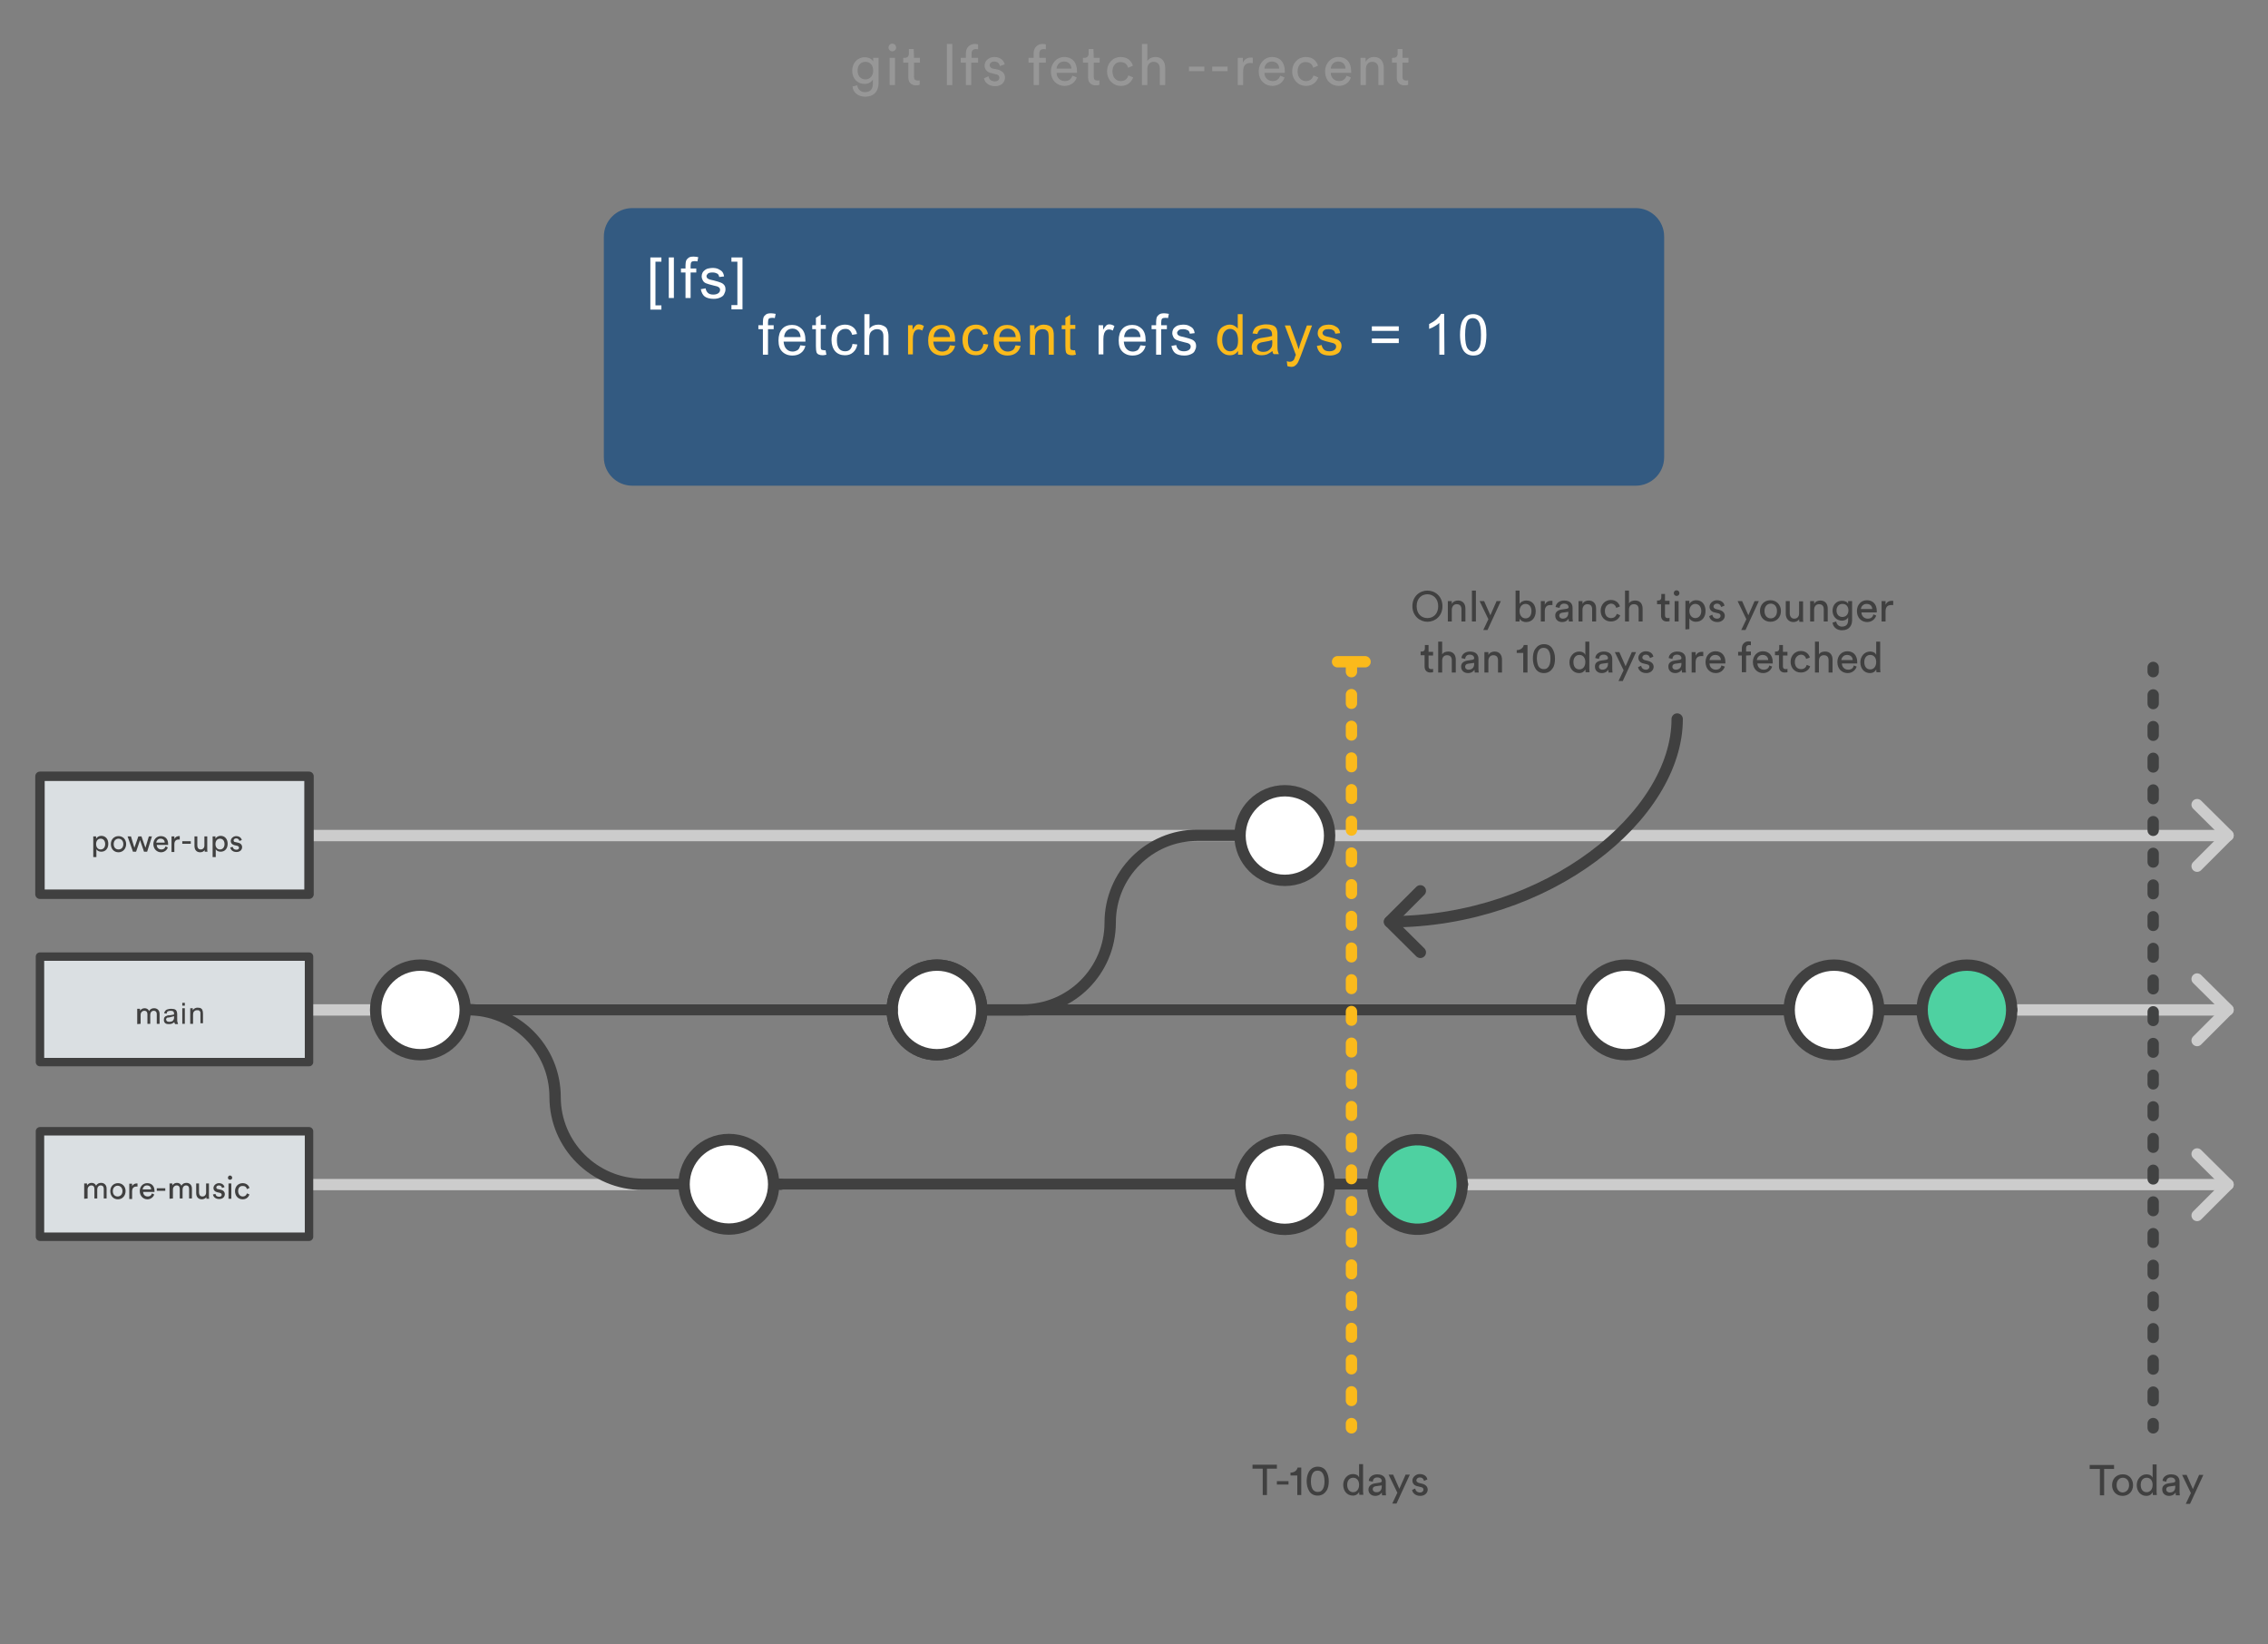 <?xml version="1.0" encoding="utf-8"?>
<!-- Generator: Adobe Illustrator 25.2.3, SVG Export Plug-In . SVG Version: 6.00 Build 0)  -->
<svg version="1.1" id="Layer_1" xmlns="http://www.w3.org/2000/svg" xmlns:xlink="http://www.w3.org/1999/xlink" x="0px" y="0px"
	 viewBox="0 0 800 580" style="enable-background:new 0 0 800 580;" xml:space="preserve">
<rect x="0" y="0" width="800" height="580" fill="#808080" stroke="none"/>
<style type="text/css">
	.st0{enable-background:new    ;}
	.st1{fill:#979797;}
	.st2{fill:none;stroke:#CCCCCC;stroke-width:4;stroke-linecap:round;stroke-linejoin:round;stroke-miterlimit:10;}
	.st3{fill:none;stroke:#404040;stroke-width:4;stroke-linecap:round;stroke-linejoin:round;stroke-miterlimit:10;}
	.st4{fill:#FFFFFF;stroke:#404040;stroke-width:4;stroke-linecap:round;stroke-linejoin:round;stroke-miterlimit:10;}
	.st5{fill:#4ED1A1;stroke:#404040;stroke-width:4;stroke-miterlimit:10;}
	.st6{fill:none;stroke:#FBBA1B;stroke-width:4;stroke-linecap:round;stroke-linejoin:round;}
	.st7{fill:none;stroke:#FBBA1B;stroke-width:4;stroke-linecap:round;stroke-linejoin:round;stroke-dasharray:3.048,8.129;}
	.st8{fill:#404040;}
	.st9{fill:none;stroke:#FBBA1B;stroke-width:4;stroke-linecap:round;stroke-linejoin:round;stroke-miterlimit:10;}
	.st10{fill:#DADFE2;stroke:#404040;stroke-width:3.328;stroke-linecap:round;stroke-linejoin:round;stroke-miterlimit:10;}
	.st11{fill:#DADFE2;stroke:#404040;stroke-width:2.978;stroke-linecap:round;stroke-linejoin:round;stroke-miterlimit:10;}
	.st12{fill:none;stroke:#414242;stroke-width:4;stroke-linecap:round;stroke-linejoin:round;}
	.st13{fill:none;stroke:#414242;stroke-width:4;stroke-linecap:round;stroke-linejoin:round;stroke-dasharray:3.048,8.129;}
	.st14{opacity:0.8;fill:#205081;enable-background:new    ;}
	.st15{fill:#FFFFFF;}
	.st16{fill:#FBBA1B;}
	.st17{fill:#414141;}
</style>
<g class="st0">
	<path class="st1" d="M302.4,30.1c0.1,1.3,1.2,2.4,2.6,2.4c2,0,2.9-1,2.9-3.1V28c-0.5,0.9-1.5,1.6-2.9,1.6c-2.6,0-4.4-1.9-4.4-4.7
		c0-2.6,1.8-4.7,4.4-4.7c1.5,0,2.5,0.6,3,1.5v-1.3h1.9v8.9c0,2.4-1.2,4.8-4.8,4.8c-2.4,0-4.2-1.5-4.4-3.6L302.4,30.1z M308,24.9
		c0-1.9-1.1-3.1-2.7-3.1c-1.7,0-2.8,1.2-2.8,3.1s1.1,3.1,2.8,3.1C306.9,28,308,26.7,308,24.9z"/>
	<path class="st1" d="M314.7,15.4c0.8,0,1.4,0.6,1.4,1.4c0,0.7-0.6,1.3-1.4,1.3c-0.7,0-1.3-0.6-1.3-1.3
		C313.4,16,314,15.4,314.7,15.4z M313.8,30v-9.6h1.9V30H313.8z"/>
	<path class="st1" d="M322.4,20.4h2.1v1.7h-2.1v5c0,0.9,0.4,1.3,1.3,1.3c0.2,0,0.6,0,0.7-0.1v1.6c-0.2,0.1-0.6,0.2-1.3,0.2
		c-1.6,0-2.7-1-2.7-2.7v-5.3h-1.8v-1.7h0.5c1,0,1.5-0.6,1.5-1.5v-1.6h1.7L322.4,20.4L322.4,20.4z"/>
	<path class="st1" d="M334,30V15.5h1.9V30H334z"/>
	<path class="st1" d="M342.6,22.1V30h-1.9v-7.9h-1.8v-1.7h1.8v-1.6c0-2.1,1.4-3.3,3.2-3.3c0.6,0,1,0.1,1.1,0.2v1.7
		c-0.1,0-0.3-0.1-0.8-0.1c-0.7,0-1.5,0.3-1.5,1.6v1.5h2.3v1.7H342.6z"/>
	<path class="st1" d="M348.7,26.9c0.1,1,0.9,1.8,2.2,1.8c1.1,0,1.6-0.6,1.6-1.3c0-0.6-0.4-1.1-1.2-1.2l-1.6-0.4
		c-1.5-0.3-2.4-1.3-2.4-2.7c0-1.6,1.5-3,3.4-3c2.6,0,3.5,1.7,3.7,2.6l-1.7,0.6c-0.1-0.5-0.5-1.6-2-1.6c-1,0-1.6,0.6-1.6,1.3
		c0,0.6,0.4,1,1.1,1.2l1.6,0.3c1.7,0.4,2.7,1.4,2.7,2.9c0,1.4-1.1,3-3.5,3c-2.6,0-3.8-1.7-3.9-2.8L348.7,26.9z"/>
	<path class="st1" d="M366.5,22.1V30h-1.9v-7.9h-1.8v-1.7h1.8v-1.6c0-2.1,1.4-3.3,3.2-3.3c0.6,0,1,0.1,1.1,0.2v1.7
		c-0.1,0-0.3-0.1-0.8-0.1c-0.7,0-1.5,0.3-1.5,1.6v1.5h2.3v1.7H366.5z"/>
	<path class="st1" d="M379.8,27.3c-0.5,1.7-2.1,3-4.3,3c-2.6,0-4.8-1.9-4.8-5.1c0-3,2.2-5.1,4.6-5.1c3,0,4.6,2,4.6,5
		c0,0.2,0,0.5,0,0.6h-7.2c0,1.7,1.3,2.9,2.9,2.9s2.3-0.9,2.7-1.9L379.8,27.3z M377.9,24.2c0-1.4-0.9-2.5-2.6-2.5
		c-1.6,0-2.5,1.2-2.6,2.5H377.9z"/>
	<path class="st1" d="M385.8,20.4h2.1v1.7h-2.1v5c0,0.9,0.4,1.3,1.3,1.3c0.2,0,0.6,0,0.7-0.1v1.6c-0.2,0.1-0.6,0.2-1.3,0.2
		c-1.6,0-2.7-1-2.7-2.7v-5.3H382v-1.7h0.5c1,0,1.5-0.6,1.5-1.5v-1.6h1.7L385.8,20.4L385.8,20.4z"/>
	<path class="st1" d="M392.4,25.2c0,2.2,1.4,3.4,2.9,3.4c1.8,0,2.5-1.2,2.7-2l1.7,0.7c-0.5,1.4-1.8,3-4.3,3c-2.8,0-4.9-2.2-4.9-5.1
		c0-3,2.1-5.1,4.8-5.1c2.6,0,3.9,1.6,4.3,3.1l-1.7,0.7c-0.2-0.9-0.9-2-2.6-2C393.8,21.8,392.4,22.9,392.4,25.2z"/>
	<path class="st1" d="M404.7,30h-1.9V15.5h1.9v6c0.7-1,1.8-1.4,2.9-1.4c2.3,0,3.4,1.7,3.4,3.8V30h-1.9v-5.8c0-1.3-0.6-2.4-2.2-2.4
		c-1.4,0-2.2,1.1-2.2,2.5L404.7,30L404.7,30z"/>
	<path class="st1" d="M419.4,25.1v-1.6h5.4v1.6H419.4z"/>
	<path class="st1" d="M427.6,25.1v-1.6h5.4v1.6H427.6z"/>
	<path class="st1" d="M441.9,22.3c-0.3,0-0.6-0.1-0.8-0.1c-1.6,0-2.6,0.8-2.6,3V30h-1.9v-9.6h1.8v1.7c0.7-1.5,1.9-1.8,2.9-1.8
		c0.3,0,0.5,0,0.6,0.1V22.3z"/>
	<path class="st1" d="M453.1,27.3c-0.5,1.7-2.1,3-4.3,3c-2.6,0-4.8-1.9-4.8-5.1c0-3,2.2-5.1,4.6-5.1c3,0,4.6,2,4.6,5
		c0,0.2,0,0.5,0,0.6H446c0,1.7,1.3,2.9,2.9,2.9s2.3-0.9,2.7-1.9L453.1,27.3z M451.2,24.2c0-1.4-0.9-2.5-2.6-2.5
		c-1.6,0-2.5,1.2-2.6,2.5H451.2z"/>
	<path class="st1" d="M457.7,25.2c0,2.2,1.4,3.4,2.9,3.4c1.8,0,2.5-1.2,2.7-2l1.7,0.7c-0.5,1.4-1.8,3-4.3,3c-2.8,0-4.9-2.2-4.9-5.1
		c0-3,2.1-5.1,4.8-5.1c2.6,0,3.9,1.6,4.3,3.1l-1.7,0.7c-0.2-0.9-0.9-2-2.6-2C459.1,21.8,457.7,22.9,457.7,25.2z"/>
	<path class="st1" d="M476.5,27.3c-0.5,1.7-2.1,3-4.3,3c-2.6,0-4.8-1.9-4.8-5.1c0-3,2.2-5.1,4.6-5.1c3,0,4.6,2,4.6,5
		c0,0.2,0,0.5,0,0.6h-7.2c0,1.7,1.3,2.9,2.9,2.9s2.3-0.9,2.7-1.9L476.5,27.3z M474.6,24.2c0-1.4-0.9-2.5-2.6-2.5
		c-1.6,0-2.5,1.2-2.6,2.5H474.6z"/>
	<path class="st1" d="M481.8,30h-1.9v-9.6h1.8v1.4c0.7-1.2,1.8-1.7,3-1.7c2.3,0,3.4,1.7,3.4,3.8V30h-1.9v-5.8c0-1.3-0.6-2.4-2.2-2.4
		c-1.5,0-2.2,1.2-2.2,2.6L481.8,30L481.8,30z"/>
	<path class="st1" d="M494.7,20.4h2.1v1.7h-2.1v5c0,0.9,0.4,1.3,1.3,1.3c0.2,0,0.6,0,0.7-0.1v1.6c-0.2,0.1-0.6,0.2-1.3,0.2
		c-1.6,0-2.7-1-2.7-2.7v-5.3H491v-1.7h0.5c1,0,1.5-0.6,1.5-1.5v-1.6h1.7V20.4z"/>
</g>
<path class="st2" d="M107.9,294.7h678"/>
<path class="st2" d="M775,283.8l10.9,10.8L775,305.5"/>
<path class="st2" d="M107.9,417.8h678"/>
<path class="st2" d="M775,407l10.9,10.8L775,428.7"/>
<path class="st2" d="M107.9,356.2h678"/>
<path class="st2" d="M775,345.3l10.9,10.8L775,367"/>
<g id="git_x5F_workflow_x5F_1_1_">
	<path class="st3" d="M195.8,386.9c0-17-13.8-30.8-30.8-30.8 M195.8,386.9c0,17,13.8,30.8,30.8,30.8h48.7"/>
	<circle class="st4" cx="257.1" cy="417.7" r="15.8"/>
	<circle class="st4" cx="148.3" cy="356.2" r="15.8"/>
</g>
<path class="st3" d="M275.3,417.7h240.6"/>
<circle class="st5" cx="330.5" cy="356.2" r="15.8"/>
<path class="st3" d="M391.6,325.4c0-17,13.8-30.8,30.7-30.8h15.1 M391.6,325.4c0,17-13.8,30.8-30.8,30.8h-30.3"/>
<circle class="st4" cx="330.5" cy="356.2" r="15.8"/>
<circle class="st4" cx="453.2" cy="294.7" r="15.8"/>
<path class="st3" d="M165,356.2h149.7"/>
<path class="st3" d="M346.3,356.2h363.3"/>
<circle class="st4" cx="453.2" cy="417.8" r="15.8"/>
<ellipse transform="matrix(0.16 -0.987 0.987 0.16 7.588 844.518)" class="st5" cx="500.1" cy="417.8" rx="15.8" ry="15.8"/>
<circle class="st4" cx="646.9" cy="356.2" r="15.8"/>
<circle class="st5" cx="693.8" cy="356.2" r="15.8"/>
<circle class="st4" cx="573.5" cy="356.2" r="15.8"/>
<path class="st6" d="M476.7,235.4v1.5"/>
<path class="st7" d="M476.7,245v253"/>
<path class="st6" d="M476.7,502.1v1.5"/>
<g class="st0">
	<path class="st8" d="M446.9,518v9.3h-1.5V518h-3.6v-1.4h8.6v1.4H446.9z"/>
	<path class="st8" d="M450.4,523.6v-1.2h4.1v1.2H450.4z"/>
	<path class="st8" d="M457.6,527.3v-6.9h-2.4v-1c1.4,0,2.3-0.8,2.5-1.8h1.3v9.7H457.6z"/>
	<path class="st8" d="M461.8,518.9c0.6-0.9,1.6-1.6,3-1.6s2.4,0.6,3,1.6s0.9,2.2,0.9,3.5s-0.2,2.6-0.9,3.5c-0.6,0.9-1.6,1.6-3,1.6
		s-2.4-0.6-3-1.6s-0.9-2.2-0.9-3.5S461.2,519.9,461.8,518.9z M463.3,525.6c0.4,0.4,0.9,0.6,1.5,0.6c0.7,0,1.2-0.2,1.5-0.6
		c0.6-0.6,0.9-1.7,0.9-3.1c0-1.5-0.3-2.5-0.9-3.2c-0.4-0.4-0.9-0.6-1.5-0.6c-0.7,0-1.2,0.2-1.5,0.6c-0.6,0.6-0.9,1.7-0.9,3.2
		C462.4,523.9,462.7,525,463.3,525.6z"/>
	<path class="st8" d="M479.4,526.2c-0.3,0.7-1.1,1.3-2.2,1.3c-2.1,0-3.4-1.7-3.4-3.8c0-2,1.4-3.8,3.4-3.8c1.3,0,2,0.6,2.2,1.2v-4.7
		h1.4v9.5c0,0.7,0.1,1.2,0.1,1.3h-1.4C479.5,527,479.4,526.7,479.4,526.2L479.4,526.2z M477.3,526.3c1.3,0,2.1-1.1,2.1-2.6
		s-0.8-2.5-2.1-2.5s-2.1,1-2.1,2.5S476,526.3,477.3,526.3z"/>
	<path class="st8" d="M484.9,523.2l1.9-0.3c0.4-0.1,0.6-0.3,0.6-0.5c0-0.7-0.5-1.3-1.6-1.3c-1,0-1.5,0.6-1.6,1.5l-1.4-0.3
		c0.1-1.4,1.4-2.3,3-2.3c2.2,0,3,1.2,3,2.6v3.6c0,0.6,0.1,1,0.1,1.2h-1.4c0-0.2-0.1-0.5-0.1-1c-0.3,0.5-1,1.2-2.3,1.2
		c-1.5,0-2.4-1-2.4-2.2C482.7,524.1,483.7,523.4,484.9,523.2z M487.4,524.2v-0.3l-2.2,0.3c-0.6,0.1-1,0.4-1,1.1c0,0.5,0.5,1,1.2,1
		C486.5,526.4,487.4,525.8,487.4,524.2z"/>
	<path class="st8" d="M491.1,530.3l1.8-3.8l-3.1-6.4h1.6l2.2,5l2.2-5h1.5l-4.7,10.2H491.1z"/>
	<path class="st8" d="M499.2,525c0.1,0.8,0.7,1.4,1.7,1.4c0.8,0,1.2-0.5,1.2-1s-0.3-0.8-0.9-0.9l-1.2-0.3c-1.1-0.2-1.8-1-1.8-2
		c0-1.2,1.2-2.3,2.6-2.3c2,0,2.6,1.3,2.7,1.9l-1.2,0.5c-0.1-0.4-0.4-1.2-1.5-1.2c-0.7,0-1.2,0.5-1.2,1c0,0.4,0.3,0.7,0.8,0.9
		l1.2,0.3c1.3,0.3,2,1.1,2,2.1s-0.9,2.2-2.6,2.2c-2,0-2.8-1.3-2.9-2.1L499.2,525z"/>
</g>
<path class="st9" d="M471.8,233.4h9.7"/>
<path class="st3" d="M591.6,253.6c0,34-45.4,71.5-101.4,71.5"/>
<path class="st3" d="M501,335.9l-10.9-10.8l10.9-10.9"/>
<g class="st0">
	<path class="st8" d="M503.5,208.3c2.7,0,5.3,2,5.3,5.5c0,3.6-2.7,5.5-5.3,5.5s-5.3-2-5.3-5.5S500.8,208.3,503.5,208.3z M503.5,218
		c2,0,3.8-1.4,3.8-4.2s-1.9-4.2-3.8-4.2c-2,0-3.8,1.4-3.8,4.2S501.5,218,503.5,218z"/>
	<path class="st8" d="M512.1,219.2h-1.4V212h1.4v1c0.5-0.9,1.4-1.2,2.2-1.2c1.7,0,2.6,1.2,2.6,2.8v4.6h-1.4v-4.3
		c0-1-0.4-1.8-1.7-1.8c-1.1,0-1.7,0.9-1.7,2L512.1,219.2L512.1,219.2z"/>
	<path class="st8" d="M519.2,219.2v-10.9h1.4v10.9H519.2z"/>
	<path class="st8" d="M523.2,222.2l1.8-3.8l-3.1-6.4h1.6l2.2,5l2.2-5h1.5l-4.7,10.2H523.2z"/>
	<path class="st8" d="M534.6,219.2v-10.9h1.4v4.7c0.3-0.6,1.2-1.2,2.4-1.2c2.2,0,3.3,1.7,3.3,3.8s-1.2,3.8-3.4,3.8
		c-1.1,0-1.9-0.5-2.3-1.2v1L534.6,219.2L534.6,219.2z M538.1,213c-1.2,0-2.1,1-2.1,2.5c0,1.6,0.9,2.6,2.1,2.6c1.3,0,2.1-1,2.1-2.6
		C540.2,214,539.4,213,538.1,213z"/>
	<path class="st8" d="M547.5,213.4c-0.2,0-0.4,0-0.6,0c-1.2,0-2,0.6-2,2.2v3.6h-1.4V212h1.4v1.3c0.5-1.1,1.4-1.4,2.2-1.4
		c0.2,0,0.4,0,0.5,0v1.5H547.5z"/>
	<path class="st8" d="M550.7,215l2-0.3c0.4-0.1,0.6-0.3,0.6-0.5c0-0.7-0.5-1.3-1.6-1.3c-1,0-1.5,0.6-1.6,1.5l-1.4-0.3
		c0.2-1.4,1.4-2.3,3-2.3c2.2,0,3,1.2,3,2.6v3.6c0,0.6,0.1,1,0.1,1.2h-1.4c0-0.2-0.1-0.5-0.1-1c-0.3,0.5-1,1.2-2.3,1.2
		c-1.5,0-2.4-1-2.4-2.2C548.5,215.9,549.5,215.2,550.7,215z M553.2,216.1v-0.3l-2.2,0.3c-0.6,0.1-1,0.4-1,1.1c0,0.5,0.5,1,1.2,1
		C552.3,218.2,553.2,217.6,553.2,216.1z"/>
	<path class="st8" d="M558.2,219.2h-1.4V212h1.4v1c0.5-0.9,1.4-1.2,2.2-1.2c1.7,0,2.6,1.2,2.6,2.8v4.6h-1.4v-4.3
		c0-1-0.4-1.8-1.7-1.8c-1.1,0-1.7,0.9-1.7,2L558.2,219.2L558.2,219.2z"/>
	<path class="st8" d="M566.1,215.5c0,1.7,1,2.5,2.2,2.5c1.3,0,1.8-0.9,2-1.5l1.2,0.5c-0.3,1-1.4,2.2-3.3,2.2c-2.1,0-3.6-1.6-3.6-3.8
		s1.6-3.8,3.6-3.8c1.9,0,2.9,1.2,3.2,2.3l-1.3,0.5c-0.2-0.7-0.7-1.5-1.9-1.5C567.1,213,566.1,213.9,566.1,215.5z"/>
	<path class="st8" d="M574.6,219.2h-1.4v-10.9h1.4v4.5c0.5-0.8,1.4-1,2.2-1c1.7,0,2.6,1.2,2.6,2.8v4.6H578v-4.3c0-1-0.4-1.8-1.7-1.8
		c-1.1,0-1.7,0.8-1.7,1.9V219.2z"/>
	<path class="st8" d="M587.3,211.9h1.6v1.3h-1.6v3.8c0,0.7,0.3,1,1,1c0.2,0,0.4,0,0.6-0.1v1.2c-0.1,0-0.5,0.1-1,0.1
		c-1.2,0-2-0.8-2-2.1v-4h-1.4v-1.3h0.4c0.8,0,1.1-0.5,1.1-1.1v-1.2h1.3L587.3,211.9L587.3,211.9z"/>
	<path class="st8" d="M591.4,208.2c0.6,0,1,0.5,1,1c0,0.6-0.5,1-1,1c-0.6,0-1-0.5-1-1C590.4,208.6,590.8,208.2,591.4,208.2z
		 M590.7,219.2V212h1.4v7.2H590.7z"/>
	<path class="st8" d="M594.5,222v-10.1h1.4v1.1c0.4-0.7,1.2-1.3,2.4-1.3c2.2,0,3.3,1.7,3.3,3.8s-1.2,3.8-3.4,3.8
		c-1.1,0-1.9-0.5-2.3-1.2v3.8L594.5,222L594.5,222z M598,213c-1.3,0-2.1,1.1-2.1,2.5c0,1.5,0.9,2.5,2.1,2.5c1.3,0,2.1-1.1,2.1-2.5
		S599.3,213,598,213z"/>
	<path class="st8" d="M604,216.8c0.1,0.8,0.7,1.4,1.7,1.4c0.8,0,1.2-0.5,1.2-1s-0.3-0.8-0.9-0.9l-1.2-0.3c-1.1-0.2-1.8-1-1.8-2
		c0-1.2,1.2-2.3,2.6-2.3c2,0,2.6,1.3,2.7,1.9l-1.2,0.5c-0.1-0.4-0.4-1.2-1.5-1.2c-0.7,0-1.2,0.5-1.2,1c0,0.4,0.3,0.7,0.8,0.9
		l1.2,0.3c1.3,0.3,2,1.1,2,2.1s-0.9,2.2-2.6,2.2c-2,0-2.8-1.3-2.9-2.1L604,216.8z"/>
	<path class="st8" d="M614.2,222.2l1.8-3.8l-3.1-6.4h1.6l2.2,5l2.2-5h1.5l-4.7,10.2H614.2z"/>
	<path class="st8" d="M628.2,215.5c0,2.2-1.5,3.8-3.7,3.8s-3.7-1.6-3.7-3.8s1.5-3.8,3.7-3.8S628.2,213.4,628.2,215.5z M626.8,215.5
		c0-1.7-1-2.6-2.2-2.6s-2.2,0.9-2.2,2.6c0,1.7,1,2.6,2.2,2.6S626.8,217.2,626.8,215.5z"/>
	<path class="st8" d="M632.6,219.4c-1.7,0-2.7-1.3-2.7-2.9V212h1.4v4.3c0,1,0.5,1.9,1.6,1.9s1.7-0.8,1.7-1.8v-4.3h1.4v5.9
		c0,0.6,0,1.1,0.1,1.3h-1.4c0-0.2-0.1-0.6-0.1-0.9C634.3,219,633.4,219.4,632.6,219.4z"/>
	<path class="st8" d="M639.9,219.2h-1.4V212h1.4v1c0.5-0.9,1.4-1.2,2.2-1.2c1.7,0,2.6,1.2,2.6,2.8v4.6h-1.4v-4.3
		c0-1-0.4-1.8-1.7-1.8c-1.1,0-1.7,0.9-1.7,2L639.9,219.2L639.9,219.2z"/>
	<path class="st8" d="M647.7,219.2c0.1,1,0.9,1.8,2,1.8c1.5,0,2.2-0.8,2.2-2.3v-1c-0.3,0.7-1.1,1.2-2.2,1.2c-1.9,0-3.3-1.5-3.3-3.5
		s1.3-3.5,3.3-3.5c1.1,0,1.9,0.4,2.2,1.1v-1h1.4v6.7c0,1.8-0.9,3.6-3.6,3.6c-1.8,0-3.1-1.1-3.3-2.7L647.7,219.2z M652,215.3
		c0-1.4-0.8-2.3-2.1-2.3c-1.2,0-2.1,0.9-2.1,2.3c0,1.4,0.8,2.3,2.1,2.3C651.1,217.6,652,216.7,652,215.3z"/>
	<path class="st8" d="M661.8,217.1c-0.4,1.3-1.6,2.3-3.2,2.3c-1.9,0-3.6-1.4-3.6-3.9c0-2.3,1.6-3.8,3.5-3.8c2.2,0,3.5,1.5,3.5,3.8
		c0,0.2,0,0.4,0,0.5h-5.4c0,1.3,1,2.2,2.2,2.2s1.8-0.6,2-1.5L661.8,217.1z M660.4,214.8c0-1-0.7-1.8-2-1.8c-1.2,0-1.9,0.9-2,1.8
		H660.4z"/>
	<path class="st8" d="M667.7,213.4c-0.2,0-0.4,0-0.6,0c-1.2,0-2,0.6-2,2.2v3.6h-1.4V212h1.4v1.3c0.5-1.1,1.4-1.4,2.2-1.4
		c0.2,0,0.4,0,0.5,0v1.5H667.7z"/>
</g>
<g class="st0">
	<path class="st8" d="M503.9,229.9h1.6v1.3h-1.6v3.8c0,0.7,0.3,1,1,1c0.2,0,0.4,0,0.6-0.1v1.2c-0.1,0-0.5,0.1-1,0.1
		c-1.2,0-2-0.8-2-2.1v-4h-1.4v-1.3h0.4c0.8,0,1.1-0.5,1.1-1.1v-1.2h1.3V229.9z"/>
	<path class="st8" d="M508.7,237.2h-1.4v-10.9h1.4v4.5c0.5-0.8,1.4-1,2.2-1c1.7,0,2.6,1.2,2.6,2.8v4.6h-1.4v-4.3
		c0-1-0.4-1.8-1.7-1.8c-1.1,0-1.7,0.8-1.7,1.9L508.7,237.2L508.7,237.2z"/>
	<path class="st8" d="M517.5,233l1.9-0.3c0.4-0.1,0.6-0.3,0.6-0.5c0-0.7-0.5-1.3-1.6-1.3c-1,0-1.5,0.6-1.6,1.5l-1.3-0.3
		c0.1-1.4,1.4-2.3,3-2.3c2.2,0,3,1.2,3,2.6v3.6c0,0.6,0.1,1,0.1,1.2h-1.4c0-0.2-0.1-0.5-0.1-1c-0.3,0.5-1,1.2-2.3,1.2
		c-1.5,0-2.4-1-2.4-2.2C515.3,233.9,516.3,233.2,517.5,233z M520,234.1v-0.3l-2.2,0.3c-0.6,0.1-1,0.4-1,1.1c0,0.5,0.4,1,1.2,1
		C519.1,236.2,520,235.6,520,234.1z"/>
	<path class="st8" d="M525,237.2h-1.4V230h1.4v1c0.5-0.9,1.4-1.2,2.2-1.2c1.7,0,2.6,1.2,2.6,2.8v4.6h-1.4v-4.3c0-1-0.4-1.8-1.7-1.8
		c-1.1,0-1.7,0.9-1.7,2L525,237.2L525,237.2z"/>
	<path class="st8" d="M537.3,237.2v-6.9H535v-1c1.3,0,2.3-0.8,2.5-1.8h1.3v9.7H537.3z"/>
	<path class="st8" d="M541.6,228.8c0.6-0.9,1.6-1.6,3-1.6s2.4,0.6,3,1.6s0.9,2.2,0.9,3.5s-0.2,2.6-0.9,3.5c-0.6,0.9-1.6,1.6-3,1.6
		s-2.4-0.6-3-1.6s-0.9-2.2-0.9-3.5S540.9,229.7,541.6,228.8z M543,235.4c0.4,0.4,0.9,0.6,1.5,0.6c0.7,0,1.2-0.2,1.5-0.6
		c0.6-0.6,0.9-1.7,0.9-3.1c0-1.5-0.3-2.5-0.9-3.2c-0.4-0.4-0.9-0.6-1.5-0.6c-0.7,0-1.2,0.2-1.5,0.6c-0.6,0.6-0.9,1.7-0.9,3.2
		C542.2,233.8,542.4,234.8,543,235.4z"/>
	<path class="st8" d="M559.2,236.1c-0.3,0.7-1.1,1.3-2.2,1.3c-2.1,0-3.4-1.7-3.4-3.8c0-2,1.4-3.8,3.4-3.8c1.3,0,2,0.6,2.2,1.2v-4.7
		h1.4v9.5c0,0.7,0.1,1.2,0.1,1.3h-1.4C559.3,236.9,559.2,236.6,559.2,236.1L559.2,236.1z M557.1,236.1c1.3,0,2.1-1.1,2.1-2.6
		s-0.8-2.5-2.1-2.5s-2.1,1-2.1,2.5S555.7,236.1,557.1,236.1z"/>
	<path class="st8" d="M564.7,233l1.9-0.3c0.4-0.1,0.6-0.3,0.6-0.5c0-0.7-0.5-1.3-1.6-1.3c-1,0-1.5,0.6-1.6,1.5l-1.3-0.3
		c0.1-1.4,1.4-2.3,3-2.3c2.2,0,3,1.2,3,2.6v3.6c0,0.6,0.1,1,0.1,1.2h-1.4c0-0.2-0.1-0.5-0.1-1c-0.3,0.5-1,1.2-2.3,1.2
		c-1.5,0-2.4-1-2.4-2.2C562.5,233.9,563.4,233.2,564.7,233z M567.2,234.1v-0.3l-2.2,0.3c-0.6,0.1-1,0.4-1,1.1c0,0.5,0.4,1,1.2,1
		C566.2,236.2,567.2,235.6,567.2,234.1z"/>
	<path class="st8" d="M570.9,240.2l1.8-3.8l-3.1-6.4h1.6l2.2,5l2.2-5h1.5l-4.7,10.2H570.9z"/>
	<path class="st8" d="M578.9,234.8c0.1,0.8,0.7,1.4,1.7,1.4c0.8,0,1.2-0.5,1.2-1s-0.3-0.8-0.9-0.9l-1.2-0.3c-1.1-0.2-1.8-1-1.8-2
		c0-1.2,1.2-2.3,2.6-2.3c2,0,2.6,1.3,2.7,1.9l-1.2,0.5c-0.1-0.4-0.4-1.2-1.5-1.2c-0.7,0-1.2,0.5-1.2,1c0,0.4,0.3,0.7,0.8,0.9
		l1.2,0.3c1.3,0.3,2,1.1,2,2.1s-0.9,2.2-2.6,2.2c-2,0-2.8-1.3-2.9-2.1L578.9,234.8z"/>
	<path class="st8" d="M590.6,233l1.9-0.3c0.4-0.1,0.6-0.3,0.6-0.5c0-0.7-0.5-1.3-1.6-1.3c-1,0-1.5,0.6-1.6,1.5l-1.3-0.3
		c0.1-1.4,1.4-2.3,3-2.3c2.2,0,3,1.2,3,2.6v3.6c0,0.6,0.1,1,0.1,1.2h-1.4c0-0.2-0.1-0.5-0.1-1c-0.3,0.5-1,1.2-2.3,1.2
		c-1.5,0-2.4-1-2.4-2.2C588.4,233.9,589.3,233.2,590.6,233z M593.1,234.1v-0.3l-2.2,0.3c-0.6,0.1-1,0.4-1,1.1c0,0.5,0.4,1,1.2,1
		C592.2,236.2,593.1,235.6,593.1,234.1z"/>
	<path class="st8" d="M600.7,231.4c-0.2,0-0.4,0-0.6,0c-1.2,0-2,0.6-2,2.2v3.6h-1.4V230h1.4v1.3c0.5-1.1,1.4-1.4,2.2-1.4
		c0.2,0,0.4,0,0.5,0v1.5H600.7z"/>
	<path class="st8" d="M608.4,235.1c-0.4,1.3-1.6,2.3-3.2,2.3c-1.9,0-3.6-1.4-3.6-3.9c0-2.3,1.6-3.8,3.5-3.8c2.2,0,3.5,1.5,3.5,3.8
		c0,0.2,0,0.4,0,0.5H603c0,1.3,1,2.2,2.2,2.2s1.8-0.6,2-1.5L608.4,235.1z M607,232.8c0-1-0.7-1.8-2-1.8c-1.2,0-1.9,0.9-2,1.8H607z"
		/>
	<path class="st8" d="M615.9,231.2v5.9h-1.5v-5.9h-1.3v-1.3h1.3v-1.2c0-1.6,1.1-2.5,2.4-2.5c0.5,0,0.8,0.1,0.8,0.1v1.3
		c-0.1,0-0.3-0.1-0.6-0.1c-0.5,0-1.1,0.2-1.1,1.2v1.1h1.7v1.3L615.9,231.2L615.9,231.2z"/>
	<path class="st8" d="M625.1,235.1c-0.4,1.3-1.6,2.3-3.2,2.3c-1.9,0-3.6-1.4-3.6-3.9c0-2.3,1.6-3.8,3.5-3.8c2.2,0,3.5,1.5,3.5,3.8
		c0,0.2,0,0.4,0,0.5h-5.4c0,1.3,1,2.2,2.2,2.2s1.8-0.6,2-1.5L625.1,235.1z M623.7,232.8c0-1-0.7-1.8-2-1.8c-1.2,0-1.9,0.9-2,1.8
		H623.7z"/>
	<path class="st8" d="M628.9,229.9h1.6v1.3h-1.6v3.8c0,0.7,0.3,1,1,1c0.2,0,0.4,0,0.6-0.1v1.2c-0.1,0-0.5,0.1-1,0.1
		c-1.2,0-2-0.8-2-2.1v-4h-1.4v-1.3h0.4c0.8,0,1.1-0.5,1.1-1.1v-1.2h1.3L628.9,229.9L628.9,229.9z"/>
	<path class="st8" d="M633.1,233.5c0,1.7,1,2.5,2.2,2.5c1.4,0,1.8-0.9,2-1.5l1.2,0.5c-0.3,1-1.4,2.2-3.3,2.2c-2.1,0-3.6-1.6-3.6-3.8
		s1.6-3.8,3.6-3.8c1.9,0,2.9,1.2,3.2,2.3l-1.3,0.5c-0.2-0.7-0.7-1.5-1.9-1.5C634.1,231,633.1,231.9,633.1,233.5z"/>
	<path class="st8" d="M641.6,237.2h-1.4v-10.9h1.4v4.5c0.5-0.8,1.4-1,2.2-1c1.7,0,2.6,1.2,2.6,2.8v4.6H645v-4.3c0-1-0.4-1.8-1.7-1.8
		c-1.1,0-1.7,0.8-1.7,1.9V237.2z"/>
	<path class="st8" d="M654.9,235.1c-0.4,1.3-1.6,2.3-3.2,2.3c-1.9,0-3.6-1.4-3.6-3.9c0-2.3,1.6-3.8,3.5-3.8c2.2,0,3.5,1.5,3.5,3.8
		c0,0.2,0,0.4,0,0.5h-5.4c0,1.3,1,2.2,2.2,2.2s1.8-0.6,2-1.5L654.9,235.1z M653.5,232.8c0-1-0.7-1.8-2-1.8c-1.2,0-1.9,0.9-2,1.8
		H653.5z"/>
	<path class="st8" d="M661.8,236.1c-0.3,0.7-1.1,1.3-2.2,1.3c-2.1,0-3.4-1.7-3.4-3.8c0-2,1.4-3.8,3.4-3.8c1.3,0,2,0.6,2.2,1.2v-4.7
		h1.4v9.5c0,0.7,0.1,1.2,0.1,1.3h-1.4C661.9,236.9,661.8,236.6,661.8,236.1L661.8,236.1z M659.7,236.1c1.3,0,2.1-1.1,2.1-2.6
		s-0.8-2.5-2.1-2.5s-2.1,1-2.1,2.5S658.3,236.1,659.7,236.1z"/>
</g>
<path class="st10" d="M14.1,273.8H109v41.6H14.1V273.8z"/>
<g class="st0">
	<path class="st8" d="M32.9,302.5V295h1v0.8c0.3-0.5,0.9-1,1.8-1c1.6,0,2.5,1.2,2.5,2.8c0,1.6-0.9,2.8-2.5,2.8
		c-0.8,0-1.5-0.4-1.7-0.9v2.8h-1.1V302.5z M35.5,295.8c-1,0-1.6,0.8-1.6,1.9s0.6,1.9,1.6,1.9s1.6-0.8,1.6-1.9
		C37.1,296.6,36.5,295.8,35.5,295.8z"/>
	<path class="st8" d="M44.5,297.7c0,1.6-1.1,2.9-2.7,2.9s-2.7-1.2-2.7-2.9c0-1.6,1.1-2.8,2.7-2.8S44.5,296.1,44.5,297.7z
		 M43.5,297.7c0-1.2-0.8-1.9-1.7-1.9s-1.7,0.7-1.7,1.9c0,1.3,0.8,1.9,1.7,1.9S43.5,299,43.5,297.7z"/>
	<path class="st8" d="M49.9,295l1.4,4l1.2-4h1.1l-1.7,5.4h-1.1l-1.4-4.1l-1.4,4.1h-1.1L45,295h1.2l1.2,4l1.4-4H49.9z"/>
	<path class="st8" d="M59.2,298.9c-0.3,0.9-1.2,1.7-2.4,1.7c-1.4,0-2.7-1.1-2.7-2.9c0-1.7,1.2-2.8,2.6-2.8c1.7,0,2.6,1.1,2.6,2.8
		c0,0.1,0,0.3,0,0.3h-4c0,1,0.7,1.6,1.6,1.6c0.9,0,1.3-0.5,1.5-1.1L59.2,298.9z M58.1,297.2c0-0.8-0.5-1.4-1.5-1.4
		c-0.9,0-1.4,0.7-1.5,1.4H58.1z"/>
	<path class="st8" d="M63.5,296.1c-0.2,0-0.3,0-0.5,0c-0.9,0-1.5,0.5-1.5,1.7v2.7h-1V295h1v0.9c0.4-0.8,1.1-1,1.6-1
		c0.1,0,0.3,0,0.3,0v1.2H63.5z"/>
	<path class="st8" d="M64.3,297.6v-0.9h3v0.9H64.3z"/>
	<path class="st8" d="M70.6,300.6c-1.3,0-2-0.9-2-2.2V295h1v3.2c0,0.7,0.3,1.4,1.2,1.4c0.8,0,1.3-0.6,1.3-1.4V295h1v4.4
		c0,0.4,0,0.8,0.1,1h-1c0-0.1,0-0.4,0-0.6C71.9,300.3,71.3,300.6,70.6,300.6z"/>
	<path class="st8" d="M75,302.5V295h1v0.8c0.3-0.5,0.9-1,1.8-1c1.6,0,2.5,1.2,2.5,2.8c0,1.6-0.9,2.8-2.5,2.8c-0.8,0-1.5-0.4-1.7-0.9
		v2.8H75V302.5z M77.6,295.8c-1,0-1.6,0.8-1.6,1.9s0.6,1.9,1.6,1.9s1.6-0.8,1.6-1.9C79.2,296.6,78.6,295.8,77.6,295.8z"/>
	<path class="st8" d="M82.1,298.7c0.1,0.6,0.5,1,1.3,1c0.6,0,0.9-0.3,0.9-0.7c0-0.3-0.2-0.6-0.7-0.7l-0.9-0.2
		c-0.8-0.2-1.3-0.7-1.3-1.5c0-0.9,0.9-1.7,1.9-1.7c1.5,0,1.9,1,2,1.4l-0.9,0.3c0-0.3-0.3-0.9-1.1-0.9c-0.5,0-0.9,0.3-0.9,0.7
		c0,0.3,0.2,0.6,0.6,0.6l0.9,0.2c1,0.2,1.5,0.8,1.5,1.6c0,0.8-0.6,1.7-2,1.7c-1.5,0-2.1-1-2.2-1.6L82.1,298.7z"/>
</g>
<path class="st11" d="M14.1,399H109v37.2H14.1V399z"/>
<g class="st0">
	<path class="st8" d="M29.7,422.8v-5.4h1v0.7c0.3-0.6,1-0.9,1.6-0.9c0.7,0,1.3,0.3,1.6,1c0.4-0.8,1.1-1,1.8-1c0.9,0,1.9,0.6,1.9,2
		v3.5h-1v-3.4c0-0.7-0.3-1.2-1.1-1.2c-0.7,0-1.2,0.6-1.2,1.4v3.2h-1v-3.4c0-0.7-0.3-1.2-1.1-1.2c-0.7,0-1.3,0.6-1.3,1.4v3.2
		L29.7,422.8L29.7,422.8z"/>
	<path class="st8" d="M44.3,420.1c0,1.6-1.1,2.9-2.7,2.9s-2.7-1.2-2.7-2.9c0-1.6,1.1-2.8,2.7-2.8S44.3,418.5,44.3,420.1z
		 M43.2,420.1c0-1.2-0.8-1.9-1.7-1.9s-1.7,0.7-1.7,1.9c0,1.3,0.8,1.9,1.7,1.9S43.2,421.3,43.2,420.1z"/>
	<path class="st8" d="M48.6,418.5c-0.2,0-0.3,0-0.5,0c-0.9,0-1.5,0.5-1.5,1.7v2.7h-1v-5.4h1v0.9c0.4-0.8,1.1-1,1.6-1
		c0.1,0,0.3,0,0.3,0v1.1H48.6z"/>
	<path class="st8" d="M54.4,421.3c-0.3,0.9-1.2,1.7-2.4,1.7c-1.4,0-2.7-1.1-2.7-2.9c0-1.7,1.2-2.8,2.6-2.8c1.7,0,2.6,1.1,2.6,2.8
		c0,0.1,0,0.3,0,0.3h-4c0,1,0.7,1.6,1.6,1.6c0.9,0,1.3-0.5,1.5-1.1L54.4,421.3z M53.3,419.5c0-0.8-0.5-1.4-1.5-1.4
		c-0.9,0-1.4,0.7-1.5,1.4H53.3z"/>
	<path class="st8" d="M55.3,420v-0.9h3v0.9H55.3z"/>
	<path class="st8" d="M59.8,422.8v-5.4h1v0.7c0.3-0.6,1-0.9,1.6-0.9c0.7,0,1.3,0.3,1.6,1c0.4-0.8,1.1-1,1.8-1c0.9,0,1.9,0.6,1.9,2
		v3.5h-1v-3.4c0-0.7-0.3-1.2-1.1-1.2c-0.7,0-1.2,0.6-1.2,1.4v3.2h-1v-3.4c0-0.7-0.3-1.2-1.1-1.2c-0.7,0-1.3,0.6-1.3,1.4v3.2
		L59.8,422.8L59.8,422.8z"/>
	<path class="st8" d="M71.2,423c-1.3,0-2-0.9-2-2.2v-3.4h1v3.2c0,0.7,0.3,1.4,1.2,1.4c0.8,0,1.3-0.6,1.3-1.4v-3.2h1v4.4
		c0,0.4,0,0.8,0.1,1h-1c0-0.1,0-0.4,0-0.6C72.5,422.7,71.8,423,71.2,423z"/>
	<path class="st8" d="M76,421.1c0.1,0.6,0.5,1,1.3,1c0.6,0,0.9-0.3,0.9-0.7c0-0.3-0.2-0.6-0.7-0.7l-0.9-0.2
		c-0.8-0.2-1.3-0.7-1.3-1.5c0-0.9,0.9-1.7,1.9-1.7c1.5,0,1.9,1,2,1.4l-0.9,0.3c0-0.3-0.3-0.9-1.1-0.9c-0.5,0-0.9,0.3-0.9,0.7
		c0,0.3,0.2,0.6,0.6,0.6l0.9,0.2c1,0.2,1.5,0.8,1.5,1.6c0,0.8-0.6,1.7-2,1.7c-1.5,0-2.1-1-2.2-1.6L76,421.1z"/>
	<path class="st8" d="M81.1,414.6c0.4,0,0.8,0.3,0.8,0.8c0,0.4-0.3,0.7-0.8,0.7c-0.4,0-0.7-0.3-0.7-0.7
		C80.4,415,80.7,414.6,81.1,414.6z M80.6,422.8v-5.4h1v5.4H80.6z"/>
	<path class="st8" d="M84,420.1c0,1.2,0.8,1.9,1.6,1.9c1,0,1.4-0.7,1.5-1.1l0.9,0.4c-0.3,0.8-1,1.7-2.4,1.7c-1.6,0-2.7-1.2-2.7-2.9
		c0-1.7,1.2-2.8,2.7-2.8c1.4,0,2.2,0.9,2.4,1.7l-0.9,0.4c-0.1-0.5-0.5-1.1-1.4-1.1C84.8,418.2,84,418.8,84,420.1z"/>
</g>
<path class="st12" d="M759.5,235.4v1.5"/>
<path class="st13" d="M759.5,245.1v253"/>
<path class="st12" d="M759.5,502.1v1.5"/>
<g class="st0">
	<path class="st8" d="M742.2,518.1v9.3h-1.5v-9.3h-3.6v-1.4h8.6v1.4H742.2z"/>
	<path class="st8" d="M752.4,523.8c0,2.2-1.5,3.8-3.7,3.8s-3.7-1.6-3.7-3.8s1.5-3.8,3.7-3.8C750.9,519.9,752.4,521.6,752.4,523.8z
		 M751,523.8c0-1.7-1-2.6-2.2-2.6s-2.2,0.9-2.2,2.6c0,1.7,1,2.6,2.2,2.6C750,526.3,751,525.4,751,523.8z"/>
	<path class="st8" d="M759.3,526.3c-0.3,0.7-1.1,1.3-2.2,1.3c-2.1,0-3.4-1.7-3.4-3.8c0-2,1.4-3.8,3.4-3.8c1.3,0,2,0.6,2.2,1.2v-4.7
		h1.4v9.5c0,0.7,0.1,1.2,0.1,1.3h-1.4C759.4,527.1,759.3,526.8,759.3,526.3L759.3,526.3z M757.2,526.3c1.3,0,2.1-1.1,2.1-2.6
		s-0.8-2.5-2.1-2.5s-2.1,1-2.1,2.5S755.8,526.3,757.2,526.3z"/>
	<path class="st8" d="M764.8,523.2l1.9-0.3c0.4-0.1,0.6-0.3,0.6-0.5c0-0.7-0.5-1.3-1.6-1.3c-1,0-1.5,0.6-1.6,1.5l-1.3-0.3
		c0.1-1.4,1.4-2.3,3-2.3c2.2,0,3,1.2,3,2.6v3.6c0,0.6,0.1,1,0.1,1.2h-1.4c0-0.2-0.1-0.5-0.1-1c-0.3,0.5-1,1.2-2.3,1.2
		c-1.5,0-2.4-1-2.4-2.2C762.6,524.1,763.6,523.4,764.8,523.2z M767.3,524.3V524l-2.2,0.3c-0.6,0.1-1,0.4-1,1.1c0,0.5,0.5,1,1.2,1
		C766.4,526.4,767.3,525.9,767.3,524.3z"/>
	<path class="st8" d="M771,530.4l1.8-3.8l-3.1-6.4h1.6l2.2,5l2.2-5h1.5l-4.7,10.2H771z"/>
</g>
<path class="st14" d="M577,171.3H223c-5.5,0-10-4.5-10-10V83.4c0-5.5,4.5-10,10-10h354c5.5,0,10,4.5,10,10v77.9
	C587,166.8,582.5,171.3,577,171.3z"/>
<g class="st0">
	<path class="st15" d="M229.4,109.1V90.8h3.9v1.5h-2.1v15.4h2.1v1.5h-3.9V109.1z"/>
	<path class="st15" d="M235.9,105.1V90.8h1.8v14.3C237.7,105.1,235.9,105.1,235.9,105.1z"/>
	<path class="st15" d="M241.8,105.1v-9h-1.6v-1.4h1.6v-1.1c0-0.7,0.1-1.2,0.2-1.6c0.2-0.5,0.5-0.8,0.9-1.1s1-0.4,1.8-0.4
		c0.5,0,1,0.1,1.6,0.2l-0.3,1.5c-0.4-0.1-0.7-0.1-1-0.1c-0.5,0-0.9,0.1-1.1,0.3s-0.3,0.7-0.3,1.3v1h2v1.4h-2v9
		C243.6,105.1,241.8,105.1,241.8,105.1z"/>
	<path class="st15" d="M247.2,102l1.7-0.3c0.1,0.7,0.4,1.2,0.8,1.6s1.1,0.6,1.9,0.6c0.8,0,1.4-0.2,1.8-0.5s0.6-0.7,0.6-1.2
		c0-0.4-0.2-0.7-0.5-0.9c-0.2-0.2-0.8-0.4-1.8-0.6c-1.3-0.3-2.2-0.6-2.7-0.8s-0.9-0.6-1.1-1s-0.4-0.9-0.4-1.4s0.1-0.9,0.3-1.3
		s0.5-0.7,0.9-1c0.3-0.2,0.6-0.4,1.1-0.5s1-0.2,1.5-0.2c0.8,0,1.5,0.1,2.1,0.4s1.1,0.6,1.4,1s0.5,0.9,0.6,1.6l-1.7,0.2
		c-0.1-0.5-0.3-1-0.7-1.2s-0.9-0.4-1.6-0.4c-0.8,0-1.4,0.1-1.7,0.4s-0.5,0.6-0.5,0.9c0,0.2,0.1,0.4,0.2,0.6c0.1,0.2,0.4,0.3,0.7,0.5
		c0.2,0.1,0.7,0.2,1.6,0.4c1.2,0.3,2.1,0.6,2.6,0.8s0.9,0.5,1.2,0.9s0.4,0.9,0.4,1.5s-0.2,1.1-0.5,1.7s-0.8,0.9-1.5,1.2
		s-1.4,0.4-2.2,0.4c-1.3,0-2.4-0.3-3.1-0.8S247.4,103.1,247.2,102z"/>
	<path class="st15" d="M261.8,109.1H258v-1.5h2.1V92.3H258v-1.5h3.9v18.3H261.8z"/>
</g>
<g class="st0">
	<path class="st15" d="M269.1,125.1v-9h-1.6v-1.4h1.6v-1.1c0-0.7,0.1-1.2,0.2-1.6c0.2-0.5,0.5-0.8,0.9-1.1s1-0.4,1.8-0.4
		c0.5,0,1,0.1,1.6,0.2l-0.3,1.5c-0.4-0.1-0.7-0.1-1-0.1c-0.5,0-0.9,0.1-1.1,0.3s-0.3,0.7-0.3,1.3v1h2v1.4h-2v9
		C270.9,125.1,269.1,125.1,269.1,125.1z"/>
	<path class="st15" d="M282.3,121.8l1.8,0.2c-0.3,1.1-0.8,1.9-1.6,2.5s-1.8,0.9-3,0.9c-1.5,0-2.7-0.5-3.6-1.4s-1.3-2.2-1.3-3.9
		c0-1.7,0.4-3.1,1.3-4.1s2.1-1.4,3.5-1.4s2.5,0.5,3.4,1.4s1.3,2.3,1.3,4c0,0.1,0,0.3,0,0.5h-7.7c0.1,1.1,0.4,2,1,2.6
		s1.3,0.9,2.2,0.9c0.6,0,1.2-0.2,1.7-0.5S282.1,122.5,282.3,121.8z M276.6,118.9h5.8c-0.1-0.9-0.3-1.5-0.7-2c-0.6-0.7-1.3-1-2.2-1
		c-0.8,0-1.5,0.3-2,0.8S276.6,118,276.6,118.9z"/>
	<path class="st15" d="M291.2,123.5l0.3,1.6c-0.5,0.1-0.9,0.2-1.3,0.2c-0.6,0-1.1-0.1-1.5-0.3s-0.6-0.5-0.7-0.8s-0.2-1-0.2-2.1v-6
		h-1.3v-1.4h1.3v-2.6l1.7-1.1v3.6h1.8v1.4h-1.8v6.1c0,0.5,0,0.8,0.1,1s0.2,0.3,0.3,0.3s0.3,0.1,0.6,0.1
		C290.6,123.6,290.9,123.6,291.2,123.5z"/>
	<path class="st15" d="M300.7,121.3l1.7,0.2c-0.2,1.2-0.7,2.1-1.5,2.8s-1.7,1-2.9,1c-1.4,0-2.6-0.5-3.4-1.4s-1.3-2.3-1.3-4
		c0-1.1,0.2-2.1,0.6-2.9s0.9-1.5,1.7-1.9s1.6-0.6,2.5-0.6c1.1,0,2,0.3,2.8,0.9s1.2,1.4,1.4,2.4l-1.7,0.3c-0.2-0.7-0.5-1.2-0.9-1.6
		s-0.9-0.5-1.5-0.5c-0.9,0-1.6,0.3-2.2,1s-0.8,1.6-0.8,3s0.3,2.4,0.8,3s1.2,0.9,2.1,0.9c0.7,0,1.3-0.2,1.7-0.6
		S300.6,122.2,300.7,121.3z"/>
	<path class="st15" d="M304.9,125.1v-14.3h1.8v5.1c0.8-1,1.9-1.4,3.1-1.4c0.8,0,1.4,0.2,2,0.5s1,0.7,1.2,1.3s0.4,1.3,0.4,2.3v6.6
		h-1.8v-6.6c0-0.9-0.2-1.5-0.6-1.9s-0.9-0.6-1.6-0.6c-0.5,0-1,0.1-1.5,0.4s-0.8,0.6-1,1.1s-0.3,1.1-0.3,1.9v5.7L304.9,125.1
		L304.9,125.1z"/>
</g>
<g class="st0">
	<path class="st16" d="M320.3,125.1v-10.4h1.6v1.6c0.4-0.7,0.8-1.2,1.1-1.5s0.7-0.4,1.1-0.4c0.6,0,1.2,0.2,1.8,0.6l-0.6,1.6
		c-0.4-0.3-0.9-0.4-1.3-0.4s-0.7,0.1-1,0.3s-0.5,0.6-0.7,1c-0.2,0.6-0.3,1.3-0.3,2.1v5.4h-1.7V125.1z"/>
	<path class="st16" d="M335.1,121.8l1.8,0.2c-0.3,1.1-0.8,1.9-1.6,2.5s-1.8,0.9-3,0.9c-1.5,0-2.7-0.5-3.6-1.4s-1.3-2.2-1.3-3.9
		c0-1.7,0.4-3.1,1.3-4.1s2.1-1.4,3.5-1.4s2.5,0.5,3.4,1.4s1.3,2.3,1.3,4c0,0.1,0,0.3,0,0.5h-7.7c0.1,1.1,0.4,2,1,2.6
		s1.3,0.9,2.2,0.9c0.6,0,1.2-0.2,1.7-0.5S334.8,122.5,335.1,121.8z M329.3,118.9h5.8c-0.1-0.9-0.3-1.5-0.7-2c-0.6-0.7-1.3-1-2.2-1
		c-0.8,0-1.5,0.3-2,0.8S329.4,118,329.3,118.9z"/>
	<path class="st16" d="M346.9,121.3l1.7,0.2c-0.2,1.2-0.7,2.1-1.5,2.8s-1.7,1-2.9,1c-1.4,0-2.6-0.5-3.4-1.4s-1.3-2.3-1.3-4
		c0-1.1,0.2-2.1,0.6-2.9s0.9-1.5,1.7-1.9s1.6-0.6,2.5-0.6c1.1,0,2,0.3,2.8,0.9s1.2,1.4,1.4,2.4l-1.7,0.3c-0.2-0.7-0.5-1.2-0.9-1.6
		s-0.9-0.5-1.5-0.5c-0.9,0-1.6,0.3-2.2,1s-0.8,1.6-0.8,3s0.3,2.4,0.8,3s1.2,0.9,2.1,0.9c0.7,0,1.3-0.2,1.7-0.6
		S346.8,122.2,346.9,121.3z"/>
	<path class="st16" d="M358.2,121.8l1.8,0.2c-0.3,1.1-0.8,1.9-1.6,2.5s-1.8,0.9-3,0.9c-1.5,0-2.7-0.5-3.6-1.4s-1.3-2.2-1.3-3.9
		c0-1.7,0.4-3.1,1.3-4.1s2.1-1.4,3.5-1.4s2.5,0.5,3.4,1.4s1.3,2.3,1.3,4c0,0.1,0,0.3,0,0.5h-7.7c0.1,1.1,0.4,2,1,2.6
		s1.3,0.9,2.2,0.9c0.6,0,1.2-0.2,1.7-0.5S358,122.5,358.2,121.8z M352.5,118.9h5.8c-0.1-0.9-0.3-1.5-0.7-2c-0.6-0.7-1.3-1-2.2-1
		c-0.8,0-1.5,0.3-2,0.8S352.5,118,352.5,118.9z"/>
	<path class="st16" d="M363.3,125.1v-10.4h1.6v1.5c0.8-1.1,1.9-1.7,3.3-1.7c0.6,0,1.2,0.1,1.7,0.3s0.9,0.5,1.2,0.9s0.4,0.8,0.5,1.3
		c0.1,0.3,0.1,0.9,0.1,1.7v6.4h-1.8v-6.3c0-0.7-0.1-1.3-0.2-1.6s-0.4-0.6-0.7-0.8s-0.8-0.3-1.2-0.3c-0.7,0-1.4,0.2-1.9,0.7
		s-0.8,1.4-0.8,2.7v5.7L363.3,125.1L363.3,125.1z"/>
	<path class="st16" d="M379.2,123.5l0.3,1.6c-0.5,0.1-0.9,0.2-1.3,0.2c-0.6,0-1.1-0.1-1.5-0.3s-0.6-0.5-0.7-0.8s-0.2-1-0.2-2.1v-6
		h-1.3v-1.4h1.3v-2.6l1.7-1.1v3.6h1.8v1.4h-1.8v6.1c0,0.5,0,0.8,0.1,1s0.2,0.3,0.3,0.3s0.3,0.1,0.6,0.1
		C378.6,123.6,378.9,123.6,379.2,123.5z"/>
</g>
<g class="st0">
	<path class="st15" d="M387.5,125.1v-10.4h1.6v1.6c0.4-0.7,0.8-1.2,1.1-1.5s0.7-0.4,1.1-0.4c0.6,0,1.2,0.2,1.8,0.6l-0.6,1.6
		c-0.4-0.3-0.9-0.4-1.3-0.4s-0.7,0.1-1,0.3s-0.5,0.6-0.7,1c-0.2,0.6-0.3,1.3-0.3,2.1v5.4h-1.7V125.1z"/>
	<path class="st15" d="M402.3,121.8l1.8,0.2c-0.3,1.1-0.8,1.9-1.6,2.5s-1.8,0.9-3,0.9c-1.5,0-2.7-0.5-3.6-1.4s-1.3-2.2-1.3-3.9
		c0-1.7,0.4-3.1,1.3-4.1s2.1-1.4,3.5-1.4s2.5,0.5,3.4,1.4s1.3,2.3,1.3,4c0,0.1,0,0.3,0,0.5h-7.7c0.1,1.1,0.4,2,1,2.6
		s1.3,0.9,2.2,0.9c0.6,0,1.2-0.2,1.7-0.5C401.7,123.1,402,122.5,402.3,121.8z M396.5,118.9h5.8c-0.1-0.9-0.3-1.5-0.7-2
		c-0.6-0.7-1.3-1-2.2-1c-0.8,0-1.5,0.3-2,0.8S396.6,118,396.5,118.9z"/>
	<path class="st15" d="M407.8,125.1v-9h-1.6v-1.4h1.6v-1.1c0-0.7,0.1-1.2,0.2-1.6c0.2-0.5,0.5-0.8,0.9-1.1s1-0.4,1.8-0.4
		c0.5,0,1,0.1,1.6,0.2l-0.3,1.5c-0.4-0.1-0.7-0.1-1-0.1c-0.5,0-0.9,0.1-1.1,0.3s-0.3,0.7-0.3,1.3v1h2v1.4h-2v9
		C409.6,125.1,407.8,125.1,407.8,125.1z"/>
	<path class="st15" d="M413.2,122l1.7-0.3c0.1,0.7,0.4,1.2,0.8,1.6s1.1,0.6,1.9,0.6s1.4-0.2,1.8-0.5s0.6-0.7,0.6-1.2
		c0-0.4-0.2-0.7-0.5-0.9c-0.2-0.2-0.8-0.4-1.8-0.6c-1.3-0.3-2.2-0.6-2.7-0.8s-0.9-0.6-1.1-1s-0.4-0.9-0.4-1.4s0.1-0.9,0.3-1.3
		s0.5-0.7,0.9-1c0.3-0.2,0.6-0.4,1.1-0.5s1-0.2,1.5-0.2c0.8,0,1.5,0.1,2.1,0.4s1.1,0.6,1.4,1s0.5,0.9,0.6,1.6l-1.7,0.2
		c-0.1-0.5-0.3-1-0.7-1.2s-0.9-0.4-1.6-0.4c-0.8,0-1.4,0.1-1.7,0.4s-0.5,0.6-0.5,0.9c0,0.2,0.1,0.4,0.2,0.6s0.4,0.3,0.7,0.5
		c0.2,0.1,0.7,0.2,1.6,0.4c1.2,0.3,2.1,0.6,2.6,0.8s0.9,0.5,1.2,0.9s0.4,0.9,0.4,1.5s-0.2,1.1-0.5,1.7s-0.8,0.9-1.5,1.2
		s-1.4,0.4-2.2,0.4c-1.3,0-2.4-0.3-3.1-0.8S413.4,123.1,413.2,122z"/>
</g>
<g class="st0">
	<path class="st16" d="M436.7,125.1v-1.3c-0.7,1-1.6,1.5-2.9,1.5c-0.8,0-1.6-0.2-2.3-0.7s-1.2-1.1-1.6-1.9s-0.6-1.8-0.6-2.8
		s0.2-2,0.5-2.8s0.9-1.5,1.6-1.9s1.5-0.7,2.3-0.7c0.6,0,1.2,0.1,1.7,0.4s0.9,0.6,1.2,1v-5.1h1.7v14.3H436.7z M431.1,119.9
		c0,1.3,0.3,2.3,0.8,3c0.6,0.7,1.2,1,2,1s1.4-0.3,2-0.9s0.8-1.6,0.8-2.9c0-1.4-0.3-2.5-0.8-3.1s-1.2-1-2-1s-1.4,0.3-2,1
		C431.4,117.6,431.1,118.6,431.1,119.9z"/>
	<path class="st16" d="M448.8,123.8c-0.7,0.6-1.3,0.9-1.9,1.2c-0.6,0.2-1.2,0.3-1.9,0.3c-1.1,0-2-0.3-2.6-0.8
		c-0.6-0.6-0.9-1.3-0.9-2.1c0-0.5,0.1-1,0.3-1.4c0.2-0.4,0.5-0.8,0.9-1c0.4-0.3,0.8-0.4,1.3-0.6c0.3-0.1,0.9-0.2,1.6-0.3
		c1.4-0.2,2.5-0.4,3.1-0.6c0-0.2,0-0.4,0-0.5c0-0.7-0.2-1.2-0.5-1.5c-0.4-0.4-1.1-0.6-2-0.6c-0.8,0-1.4,0.1-1.8,0.4
		s-0.7,0.8-0.9,1.5l-1.7-0.2c0.2-0.7,0.4-1.3,0.8-1.8s0.9-0.8,1.6-1s1.5-0.4,2.4-0.4s1.6,0.1,2.2,0.3c0.6,0.2,1,0.5,1.2,0.8
		c0.3,0.3,0.4,0.7,0.5,1.2c0.1,0.3,0.1,0.8,0.1,1.6v2.3c0,1.6,0,2.7,0.1,3.1s0.2,0.8,0.4,1.2h-1.8
		C449,124.7,448.9,124.3,448.8,123.8z M448.7,119.9c-0.6,0.3-1.6,0.5-2.9,0.7c-0.7,0.1-1.2,0.2-1.5,0.4c-0.3,0.1-0.5,0.3-0.7,0.6
		c-0.2,0.3-0.2,0.5-0.2,0.8c0,0.5,0.2,0.9,0.5,1.2c0.4,0.3,0.9,0.5,1.6,0.5s1.3-0.1,1.8-0.4s0.9-0.7,1.2-1.2c0.2-0.4,0.3-1,0.3-1.8
		L448.7,119.9L448.7,119.9z"/>
	<path class="st16" d="M454.1,129.1l-0.2-1.7c0.4,0.1,0.7,0.2,1,0.2c0.4,0,0.7-0.1,0.9-0.2s0.4-0.3,0.6-0.5c0.1-0.2,0.3-0.6,0.5-1.3
		c0-0.1,0.1-0.2,0.2-0.4l-3.9-10.4h1.9l2.2,6c0.3,0.8,0.5,1.6,0.8,2.4c0.2-0.8,0.4-1.6,0.7-2.4l2.2-6h1.8l-3.9,10.5
		c-0.4,1.1-0.8,1.9-1,2.4c-0.3,0.6-0.7,1-1.1,1.3c-0.4,0.3-0.9,0.4-1.4,0.4C454.9,129.3,454.5,129.3,454.1,129.1z"/>
	<path class="st16" d="M464.5,122l1.7-0.3c0.1,0.7,0.4,1.2,0.8,1.6s1.1,0.6,1.9,0.6s1.4-0.2,1.8-0.5s0.6-0.7,0.6-1.2
		c0-0.4-0.2-0.7-0.5-0.9c-0.2-0.2-0.8-0.4-1.8-0.6c-1.3-0.3-2.2-0.6-2.7-0.8s-0.9-0.6-1.1-1c-0.3-0.4-0.4-0.9-0.4-1.4
		s0.1-0.9,0.3-1.3c0.2-0.4,0.5-0.7,0.9-1c0.3-0.2,0.6-0.4,1.1-0.5s1-0.2,1.5-0.2c0.8,0,1.5,0.1,2.1,0.4s1.1,0.6,1.4,1
		s0.5,0.9,0.6,1.6l-1.7,0.2c-0.1-0.5-0.3-1-0.7-1.2c-0.4-0.3-0.9-0.4-1.6-0.4c-0.8,0-1.4,0.1-1.7,0.4c-0.3,0.3-0.5,0.6-0.5,0.9
		c0,0.2,0.1,0.4,0.2,0.6s0.4,0.3,0.7,0.5c0.2,0.1,0.7,0.2,1.6,0.4c1.2,0.3,2.1,0.6,2.6,0.8c0.5,0.2,0.9,0.5,1.2,0.9
		c0.3,0.4,0.4,0.9,0.4,1.5s-0.2,1.1-0.5,1.7s-0.8,0.9-1.5,1.2s-1.4,0.4-2.2,0.4c-1.3,0-2.4-0.3-3.1-0.8
		C465.1,123.9,464.7,123.1,464.5,122z"/>
</g>
<g class="st0">
	<path class="st15" d="M493.4,116.7h-9.5v-1.6h9.5V116.7z M493.4,121h-9.5v-1.6h9.5V121z"/>
	<path class="st15" d="M509.5,125.1h-1.8v-11.2c-0.4,0.4-1,0.8-1.7,1.2c-0.7,0.4-1.3,0.7-1.9,0.9v-1.7c1-0.5,1.8-1,2.6-1.7
		c0.7-0.7,1.3-1.3,1.6-1.9h1.1L509.5,125.1L509.5,125.1z"/>
	<path class="st15" d="M515,118.1c0-1.7,0.2-3.1,0.5-4.1s0.9-1.8,1.6-2.4c0.7-0.6,1.6-0.8,2.6-0.8c0.8,0,1.4,0.2,2,0.5
		s1.1,0.8,1.4,1.3c0.4,0.6,0.7,1.3,0.9,2.1s0.3,2,0.3,3.4c0,1.7-0.2,3-0.5,4.1c-0.3,1-0.9,1.8-1.5,2.4c-0.7,0.6-1.6,0.8-2.6,0.8
		c-1.4,0-2.5-0.5-3.3-1.5C515.5,122.7,515,120.7,515,118.1z M516.8,118.1c0,2.4,0.3,3.9,0.8,4.7c0.6,0.8,1.2,1.2,2,1.2
		s1.5-0.4,2-1.2c0.6-0.8,0.8-2.3,0.8-4.7c0-2.4-0.3-3.9-0.8-4.7c-0.5-0.8-1.2-1.2-2.1-1.2c-0.8,0-1.5,0.3-1.9,1
		C517.1,114.1,516.8,115.7,516.8,118.1z"/>
</g>
<g>
	<path class="st11" d="M14.1,337.4H109v37.2H14.1V337.4z"/>
	<g>
		<path class="st8" d="M48.4,361.2v-5.4h1v0.7c0.3-0.6,1-0.9,1.6-0.9c0.7,0,1.3,0.3,1.6,1c0.4-0.8,1.1-1,1.8-1c0.9,0,1.9,0.6,1.9,2
			v3.5h-1v-3.4c0-0.7-0.3-1.2-1.1-1.2c-0.7,0-1.2,0.6-1.2,1.4v3.2h-1v-3.4c0-0.7-0.3-1.2-1.1-1.2c-0.7,0-1.3,0.6-1.3,1.4v3.2
			L48.4,361.2L48.4,361.2z"/>
		<g>
			<path class="st17" d="M61.5,360.5c-0.4,0.3-0.7,0.5-1,0.6c-0.3,0.1-0.7,0.1-1,0.1c-0.6,0-1-0.1-1.3-0.4c-0.3-0.3-0.4-0.7-0.4-1.1
				c0-0.3,0.1-0.5,0.1-0.7c0.1-0.2,0.3-0.4,0.4-0.5c0.2-0.1,0.4-0.2,0.7-0.3c0.1-0.1,0.4-0.1,0.8-0.1c0.7-0.1,1.3-0.2,1.6-0.3
				c0-0.1,0-0.2,0-0.2c0-0.4-0.1-0.7-0.2-0.8c-0.2-0.2-0.6-0.3-1-0.3c-0.4,0-0.7,0.1-1,0.2c-0.2,0.1-0.4,0.4-0.4,0.8l-0.9-0.1
				c0.1-0.4,0.2-0.7,0.4-0.9c0.2-0.2,0.4-0.4,0.8-0.5c0.4-0.1,0.7-0.2,1.2-0.2c0.4,0,0.8,0.1,1.1,0.1c0.3,0.1,0.5,0.2,0.7,0.4
				c0.1,0.1,0.2,0.4,0.3,0.6c0,0.1,0.1,0.4,0.1,0.8v1.2c0,0.8,0,1.4,0.1,1.6c0.1,0.2,0.1,0.4,0.2,0.7h-1
				C61.6,361,61.5,360.8,61.5,360.5z M61.4,358.4c-0.3,0.1-0.8,0.2-1.5,0.4c-0.4,0.1-0.7,0.1-0.8,0.1c-0.1,0-0.3,0.1-0.4,0.3
				c-0.1,0.1-0.1,0.3-0.1,0.4c0,0.2,0.1,0.4,0.3,0.6c0.1,0.1,0.4,0.2,0.8,0.2c0.4,0,0.7-0.1,1-0.2c0.3-0.1,0.4-0.4,0.6-0.7
				c0.1-0.2,0.1-0.5,0.1-0.9V358.4L61.4,358.4z"/>
			<path class="st17" d="M64.3,354.7v-1h0.9v1H64.3z M64.3,361.1v-5.5h0.9v5.5H64.3z"/>
			<path class="st17" d="M67.1,361.1v-5.5H68v0.7c0.4-0.6,1-0.9,1.7-0.9c0.3,0,0.6,0.1,0.9,0.1c0.3,0.1,0.4,0.3,0.6,0.4
				c0.1,0.1,0.2,0.4,0.3,0.7c0,0.1,0.1,0.4,0.1,0.9v3.4h-0.9v-3.3c0-0.4,0-0.7-0.1-0.8c-0.1-0.1-0.2-0.3-0.4-0.4
				c-0.1-0.1-0.4-0.1-0.7-0.1c-0.4,0-0.7,0.1-1,0.4c-0.3,0.2-0.4,0.7-0.4,1.4v3H67.1L67.1,361.1z"/>
		</g>
	</g>
</g>
</svg>
